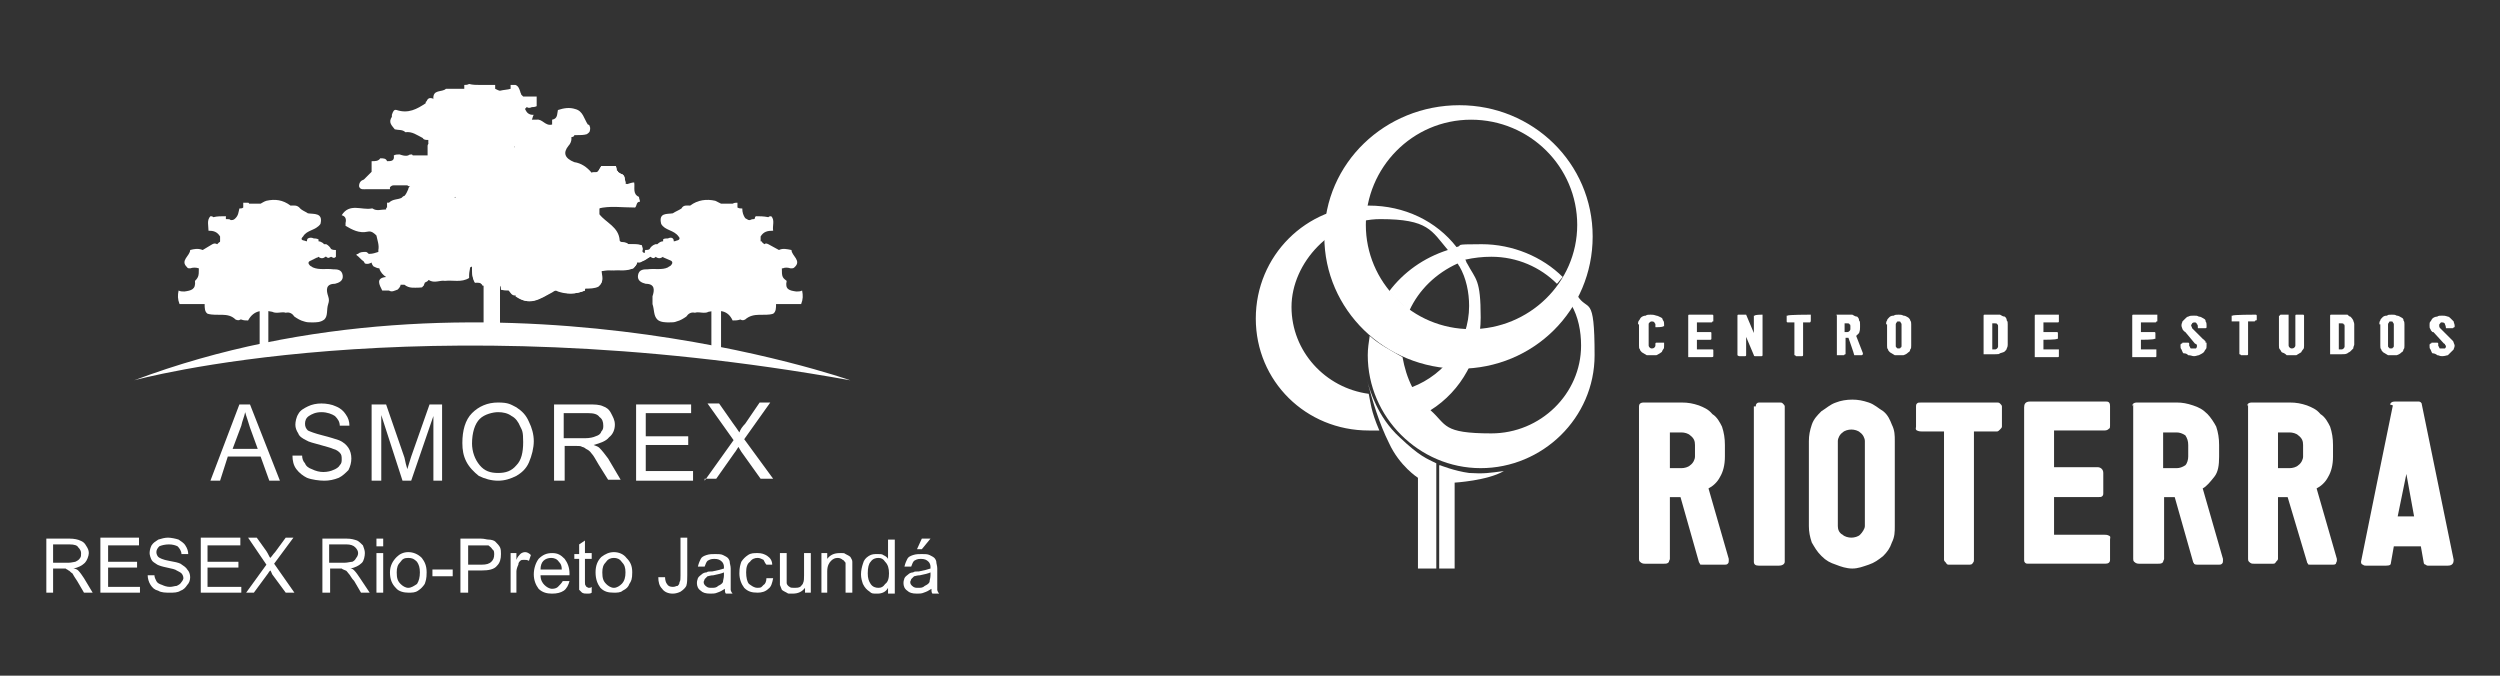 <svg xmlns="http://www.w3.org/2000/svg" id="Camada_1" viewBox="0 0 259 70"><rect x="0" y="0" width="259" height="70" fill="#333333" stroke="none"/><defs><style>      .st0 {        fill: #fff;      }    </style></defs><g><path class="st0" d="M21.8,49.8h0l3-7.9h1.1l3.1,7.9h-1.1l-.9-2.5h-3.4l-.8,2.5h-1.1ZM24.1,46.5h2.6l-.8-2.2c-.2-.7-.4-1.2-.5-1.6-.1.5-.3.9-.4,1.4l-.9,2.4h0Z"></path><path class="st0" d="M30.3,47.2h1c0,.3.1.6.3.8.1.3.4.5.7.6.4.2.8.3,1.2.3s.8-.1,1-.2c.3-.1.6-.3.7-.5.2-.2.2-.4.2-.6,0-.3,0-.5-.2-.7-.1-.1-.3-.3-.7-.4-.2-.1-.6-.2-1.3-.4-.7-.2-1.2-.3-1.5-.5-.4-.2-.7-.4-.8-.7-.2-.3-.3-.6-.3-.9s.1-.8.3-1.1c.2-.4.6-.6,1-.8.4-.2.9-.3,1.4-.3s1.1.1,1.5.3c.5.2.8.5,1,.8.3.4.4.8.4,1.2h-1c0-.4-.2-.7-.5-1-.3-.2-.8-.4-1.4-.4s-1,.2-1.3.4c-.3.2-.4.5-.4.8s.1.5.3.7c.2.1.7.3,1.5.5.8.2,1.4.4,1.7.5.5.2.8.5,1,.8.2.3.3.7.3,1.1s-.1.8-.3,1.2c-.3.3-.6.6-1,.8-.5.2-1,.3-1.5.3s-1.3-.1-1.8-.3c-.4-.2-.8-.5-1.1-.9-.3-.4-.4-.9-.4-1.4h0Z"></path><path class="st0" d="M38.5,49.8h0v-7.9h1.5l1.9,5.5c.1.5.2.9.3,1.2.1-.3.2-.7.4-1.3l1.9-5.4h1.3v7.9h-.9v-6.7l-2.3,6.7h-.9l-2.2-6.8v6.8h-1Z"></path><path class="st0" d="M47.9,45.9h0c0-1.3.3-2.4,1-3.1.7-.7,1.6-1.1,2.7-1.1s1.3.2,1.9.5c.6.4,1,.8,1.3,1.5.3.6.5,1.3.5,2s-.2,1.5-.5,2.2-.8,1.1-1.3,1.4c-.6.3-1.2.5-1.9.5s-1.4-.2-2-.5c-.5-.4-1-.9-1.3-1.5-.3-.6-.4-1.2-.4-1.9h0ZM48.9,45.9h0c0,.9.3,1.7.8,2.3.5.6,1.1.8,1.9.8s1.4-.2,1.9-.8c.5-.5.7-1.3.7-2.4s-.1-1.2-.3-1.6c-.2-.5-.5-.9-.9-1.1-.4-.3-.9-.4-1.4-.4s-1.4.2-1.9.7-.8,1.4-.8,2.6h0Z"></path><path class="st0" d="M57.4,49.8h0v-7.9h3.5c.7,0,1.2,0,1.6.2.3.1.6.3.8.7.2.4.4.7.4,1.2s-.2,1-.6,1.3c-.3.4-.9.6-1.6.8.3.1.5.2.6.3.3.3.6.7.9,1.1l1.3,2.2h-1.3l-1-1.6c-.3-.5-.5-.9-.7-1.1-.2-.3-.4-.4-.6-.5-.1-.1-.3-.2-.4-.2-.1-.1-.3-.1-.6-.1h-1.2v3.6h-1ZM58.4,45.4h2.2c.5,0,.9-.1,1.1-.2.3-.1.5-.2.6-.5.2-.2.2-.4.2-.6,0-.4-.1-.7-.4-.9-.2-.3-.6-.4-1.2-.4h-2.5v2.7h0Z"></path><polygon class="st0" points="65.9 49.8 65.9 49.8 65.9 41.9 71.6 41.9 71.6 42.8 66.9 42.8 66.9 45.2 71.3 45.2 71.3 46.1 66.9 46.1 66.9 48.8 71.8 48.8 71.8 49.8 65.9 49.8 65.9 49.8 65.9 49.8"></polygon><path class="st0" d="M73,49.8h0l3-4.2-2.7-3.8h1.2l1.4,2c.3.4.5.7.7,1,.1-.3.3-.6.6-.9l1.5-2.2h1.1l-2.7,3.8,3,4.1h-1.3l-2-2.8c-.1-.2-.2-.3-.3-.5-.2.3-.3.5-.4.6l-1.9,2.7h-1.2Z"></path><polygon class="st0" points="26.9 36.4 26.9 36.4 27.8 36.4 27.8 31.5 26.9 31.5 26.9 36.4 26.9 36.4 26.9 36.4"></polygon><polygon class="st0" points="73.7 36.4 73.7 36.4 74.7 36.4 74.7 31.5 73.7 31.5 73.7 36.4 73.7 36.4 73.7 36.4"></polygon><path class="st0" d="M35.5,28.5h0c-.1-.6-.6-.6-1-.6-.7-.1-1.4.1-2.1-.2-.1-.1-.2-.1-.3-.2-.2-.2-.2-.4.1-.5.2-.1.4-.2.6-.3q.1,0,.2-.1c.2.2.5.2.7,0h.1c.2.2.3.1.5,0,.2.1.3.2.5,0v-.7c-.2,0-.3,0-.5-.1-.1-.2-.3-.4-.5-.5h-.2c-.1,0-.1-.1-.1-.1-.2-.1-.3-.2-.5-.2v-.2c-.2-.1-.4-.1-.5-.1-.2-.1-.4-.1-.6,0-.1.1-.1.2-.1.3-.1,0-.3-.1-.4-.1-.3-.1-.1-.3,0-.4.4-.7,1.3-.6,1.8-1.3.3-1.2-.7-1-1.3-1.1-.3-.2-.6-.3-.8-.5-.3-.4-.7-.3-1-.3-.8-.6-1.6-.7-2.5-.5-.3.1-.4.2-.6.3h-1.2s0-.1-.1-.1h-.5v.5c-.1.1-.3.1-.4.1-.1.4-.1.7-.4,1-.1.1-.2.2-.4.2h-.1c-.1-.1-.2-.1-.4-.1h-.1v-.3c-.5,0-.9,0-1.3.1-.1-.1-.2-.1-.3-.1-.4.4-.2,1-.2,1.5.5,0,.9.1,1.2.6v.5c0,.1-.1.1-.1.1q-.1.1-.2.2c-.2-.1-.3-.1-.5,0-.3.2-.7.4-1,.6-.5-.2-.9-.1-1.3,0,0,.6-1.1,1.1-.3,1.8,0,.1.2.1.3.1h0c.3-.1.6-.1.9,0h0c0,.4,0,.7-.1.9s-.2.3-.3.4c.1.9-.4,1-1.1,1.1-.2,0-.4,0-.6-.1-.1.5-.1.9.1,1.4h2.7-.1c0,.4,0,.8.3,1,1,.3,2.1-.2,2.9.6.2.1.4.1.5,0h.1c.2.1.5.1.7.1.6-1.1,1.5-1.1,2.5-.9.2.1.4.1.5.1.3,0,.6-.1.9,0,.4-.1.7.1.9.4.3.2.6.4,1,.5.3.1.5.1.8.1.5,0,.9,0,1.3-.3.4-.4.2-1,.4-1.6.1-.3.1-.5,0-.8-.2-.6-.3-1.3.7-1.3.4-.1.9-.3.8-.9h0Z"></path><path class="st0" d="M66.1,28.5h0c.1-.6.6-.6,1-.6.7-.1,1.5.1,2.1-.2.1-.1.2-.1.3-.2.2-.2.2-.4,0-.5s-.5-.2-.7-.3c0,0-.1,0-.1-.1-.3.2-.5.2-.8,0,0,0,0,.1-.1.1-.1.1-.3,0-.4-.1-.2.1-.4.2-.6,0v-.5c0-.1.1-.1,0-.2.2,0,.4,0,.5-.1.1-.2.3-.4.6-.5h.2c.2-.2.4-.3.6-.3v-.2c.1-.1.3-.1.5-.1.2-.1.4-.1.5,0s.1.2.1.3c.2,0,.3-.1.4-.1.3-.1.2-.3.1-.4-.5-.7-1.4-.6-1.8-1.3-.3-1.2.6-1,1.2-1.1.3-.2.6-.3.9-.5.2-.4.6-.3.9-.3.8-.6,1.7-.7,2.6-.5.2.1.4.2.6.3h1.2c.2-.1.3-.1.5-.1v.5c.2.1.3.1.5.1,0,.4.1.7.3,1,.2.1.3.2.4.2h.1c.2-.1.3-.1.4-.1h0c.1,0,.1-.1.1-.1q0-.1.1-.2c.4,0,.8,0,1.3.1.1-.1.2-.1.3-.1.4.4.1,1,.2,1.5-.6,0-1,.1-1.3.6v.5h.1c.1.2.2.2.3.3.1-.1.2-.1.4,0,.4.2.7.4,1.1.6.4-.2.8-.1,1.3,0,0,.6,1.1,1.1.3,1.8-.1.1-.2.1-.3.1h-.1c-.3-.1-.6-.1-.8,0h-.1c0,.4,0,.7.1.9.1.2.3.3.4.4-.2.9.3,1,1,1.1.2,0,.4,0,.6-.1.1.5.1.9-.1,1.4h-2.6c0,.4,0,.8-.3,1-.9.3-2-.2-2.9.6-.2.1-.3.1-.5,0h0c-.3.1-.5.1-.8.1-.5-1.1-1.4-1.1-2.5-.9-.2.1-.3.1-.5.1-.3,0-.6-.1-.9,0-.4-.1-.7.1-.9.4-.3.2-.6.4-1,.5-.2.1-.5.1-.8.1s-.9,0-1.2-.3c-.4-.4-.3-1-.5-1.6v-.8c.2-.6.3-1.3-.7-1.3-.4-.1-.9-.3-.8-.9h0Z"></path><polygon class="st0" points="50.1 25.9 50.1 25.9 51.8 25.9 51.8 35.1 50.1 35.1 50.1 25.9 50.1 25.9 50.1 25.9"></polygon><path class="st0" d="M67,26.3h0c-.1-.2-.7.1-.5-.5h0c0-.1-.1-.3-.1-.4-.4-.1-.9-.1-1.3-.1h-.1c-.2-.3-.9-.1-.9-.4-.1-1.4-1.4-1.8-2.1-2.7v-.6c1.2-.3,2.4-.1,3.8-.1.2-.2.1-.6.5-.6,0-.2-.1-.3-.1-.5-.7-.3-.4-1-.5-1.5-.2,0-.5.1-.8.2q0-.1-.1,0v-.2c-.1-.3,0-.8-.5-.9-.1-.1-.3-.1-.3-.3h-.1c0-.1-.1-.3-.1-.5h-1.5c-.1.2-.2.3-.3.5-.2.3-.4.1-.7.2h0c-.5-.6-1.1-1-1.8-1.1q-1.5-.6-.6-1.7c.2-.2.3-.5.3-.7v-.2c.2,0,.3-.1.3-.2h.2c.4,0,.8,0,1.1-.1.1-.1.2-.1.3-.3,0-.1.1-.3,0-.5,0-.1-.1-.2-.2-.2-.4-.6-.5-1.4-1.3-1.6-.6-.2-1.2-.1-1.8.1-.1.4,0,.9-.6,1v.5c-.7.2-1-.6-1.6-.5h-.5c.1-.2.1-.4.2-.5-.2,0-.3,0-.5-.1-.2-.1-.3-.3-.4-.5,0-.1.1-.1.1-.1,0,0,0-.1.1-.1.1.1.3.1.5,0,.1,0,.3,0,.5-.1v-1h-1.4q-.1-.1-.2-.2c0-.1-.1-.2-.1-.3-.1-.3-.2-.6-.5-.7h-.5v.4c-.3.1-.7.1-1.1.2-.1,0-.3-.1-.5-.2v-.4h-1.6c-.4,0-.7,0-1.1-.1-.2.1-.3.1-.5.1v.4h-1.9c-.4.4-1.4,0-1.3,1.1h0c0-.1-.1-.1-.1-.1-.3-.1-.5,0-.6.3-.1,0-.1.1-.1.2-.9.6-1.8,1.1-3,.7-.3-.1-.4.2-.5.5v.2c-.4.6,0,.9.3,1.3.4.1.8,0,1.1.3.7-.1,1.2.3,1.8.6.1.2.3.2.6.2v.3c0,.1-.1.2-.1.3v1h-1.5s-.1,0-.1-.1c-.1,0-.3,0-.4.1-.3.1-.6,0-.9-.1-.2,0-.4,0-.6.1.1.6-.3.6-.7.6-.1-.3-.4-.3-.7-.3-.2.3-.5.3-.9.3v1.1c-.2.2-.5.5-.8.8-.3.1-.5.3-.5.7.1.4.5.3.8.3h2.4v-.2c.1-.1.2-.2.4-.2h1.4c.1.1.2.1.3.1-.1,0-.2.2-.2.3-.1.2-.2.5-.4.7-.1,0-.2.1-.3.2-.4.2-.9.1-1.3.5h-.2v.5c-.1,0-.1.1-.1.2-.5,0-1,.2-1.4-.1h-.1c-1,.2-2.3-.6-3.1.7.4.1.5.4.4.8v.3c.7.4,1.4.8,2.3.6.4-.1.7.2.9.4.1.5.3,1,.2,1.5v.2c-.3.1-.6.2-.9.2h-.1c-.1-.1-.2-.2-.3-.2-.3,0-.6,0-.8.2q-.1,0-.2.1c.3.2.5.5.8.7,0,.1.1.1.1.2.3.1.5,0,.7-.1,0,.1.1.3.2.4.2.1.4.2.6.2.1.4.4.7.7.9-1.1.1-.7.8-.4,1.4h.7c.3.2.6,0,.9-.1.1-.1.3-.3.3-.5h.4c.5.4,1,.3,1.5.3s.3-.1.5-.2c0-.1.1-.2.1-.3.1-.1.3-.1.4-.3.6.4,1.2,0,1.7.1.8-.1,1.7.2,2.5-.3v-.3c0-.3.1-.6.1-.8,0,0,.1,0,.2-.1,0,.6,0,1.2.3,1.7.3,0,.6-.1.8.3h.6c.1-.2.2-.3.2-.5,0,0,0-.1.1-.1h.5v.5c.1,0,.3.1.4.1.1.1.1.3.1.4.3.1.5.1.8.1.2.2.3.6.8.5h-.1c1.4,1.2,2.5.4,3.8-.3.2-.1.3-.3.6-.1.9.3,1.8.3,2.8-.1v-.2c.5,0,1,0,1.4-.2.6-.5.3-1,.3-1.6.4-.1.9-.1,1.3-.1.7,0,1.3.1,2-.2.2-.2.4-.4.4-.6h.3c.4-.2.7-.3,1-.6,0-.1,0-.2-.1-.4h0ZM50.7,17.9h.2-.2c.1,0,0,0,0,0h0ZM47.2,20.4h0c0,.1-.1.1-.1.1h0c0-.1.1-.1.1-.1h0ZM53.2,15.3h0c0-.1,0-.2.1-.2v.2h-.1ZM45.8,15.5h0ZM54.5,29.2h.2-.2ZM64.6,20.9h0Z"></path><path class="st0" d="M67.1,26.3h0c-.1-.2-.7.1-.5-.5h0c0-.1-.1-.3-.1-.4-.4-.1-.9-.1-1.3-.1h-.1c-.2-.3-.9-.1-.9-.4-.1-1.4-1.4-1.8-2.1-2.7v-.6c.5-.7,1.3-.2,1.9-.5.1,0,.1-.1.2-.2h.5c.1,0,.2.1.3.2.8-.7.6-1.4,0-2q-.1-.1-.2,0v-.2c-.1-.3,0-.8-.5-.9-.1-.1-.3-.1-.3-.3h-.1c0-.1,0-.3-.1-.5h-1.5c-.1.2-.2.3-.3.5-.2.3-.6,0-.8.3.1.2.2.3.2.5h-.4c-.3.3-.6.6-.4,1-.3-.2-.7,0-1,0-.3.1-.5.1-.8.2-.2.1-.4.2-.7.3-.3.2-.7.1-1,.4h-.7c0,.5.4.5.7.5h.1c.3.3.7.3,1,.2.1,0,.2,0,.2-.1.3.2.6.2.8,0,0,.1-.1.3,0,.4.1.5,0,1,.1,1.4,0,.2.1.3.2.5h0c-.2.3-.2.7-.3,1.1,0,.2.1.4.3.6-.6-.4-1.1-.2-1.6.1-.8.4-1.5.5-2.3-.1h-.2c.1-.4.1-.8-.1-1.1,0-.1-.1-.1-.1-.2h.1c.2-.3.2-.4.1-.6.3-.1.5-.2.6-.4.3.4.7.4,1.2.2.1-.1.2-.3.2-.5s-.1-.3-.2-.4h-.8c0-.4,0-.8-.5-.8-.2-.3-.6-.3-.8-.3h-.8v-.7c.1-.1.2-.2.3-.3.2-.4.8-.6.6-1.1-.2-.5-.8-.2-1.2-.2-.7-.1-1.4-.1-2.1-.1-.3.3-.6.4-.9.5h0c-.2.2-.5.3-.7.2h-.1c-.1-.2-.2-.3-.2-.4v-.6h0c.1-.1.2-.1.3-.2h-.1.9c.1-.4.8-.2.8-.8.3,0,.5-.2.5-.5.2,0,.4,0,.5-.1.4-.4.5-1.1,1.3-1,.1-.1.1-.2.1-.3.6.1,1.1,0,1.1-.8s-.3-.8-.6-1.1c-.6-1-1.6-.2-2.4-.5.1-.2.2-.4.3-.5-.9,0-1.8-.5-2.7,0-.9-1-1.8-.8-2.7,0,0,0-.1,0-.2.1-.1.1-.1.2-.1.4-.4.1-1.1-.3-1.2.5-.1,0-.2.1-.3.2,0,0,0,.1-.1.1h-1c.1.1.1.3.2.4h-.1c-.1.1-.2.2-.1.4v.3c.2.3.4.8.9.9.1,0,.3-.1.4-.1.2.1.3.1.5.1q0-.1.1-.1h0c.2.2.5.3.8.3h1.3c.1,0,.2.1.3.1v.9c-.1.1-.1.2-.2.2h0c-.3.1-.6.1-.8.1-.8.1-.1.3-.1.5h-1.8c0,.9-.6.9-1.1.8-.1.2-.2.4-.3.6-.1.9-.3-.1-.5,0-.1.6.1,1,.8,1h.2c.3-.4.7-.2,1.1-.2v-.3h1.6c.5.2.9.5,1.3.8.1.3.3.6.7.7.2.1.4,0,.6-.1h0c-.1.2-.1.4,0,.5.1.3.3.5.5.7.2.1.3.2.5.2.1.1.3.1.5.2h.6c.2,0,.4.1.6.2h0c-.2.5.2.8.4,1.1.2.2.5.3.6.5q.1,0,.2.1h-.1c-.4-.2-.9-.1-1.3.2h-1.6q-1.1.7-2,0c-.1-.1-.3,0-.4,0h-.6c-.4-.1-.3.4-.5.5-.3.5,0,.8.3,1.1h.8c0,.1.1.2.2.2h.2c0,.2,0,.4-.1.5h-.1q-.1.2-.1.3c0,.1,0,.2.1.3,0,.5,0,1.1.3,1.6.3,0,.6,0,.8.3h.6c.1-.1.2-.3.2-.5h.1c.1,0,.3-.1.5-.1v.6h.5v.5h.8c.2.3.4.6.8.5,0,.1-.1.1-.1.2,1.4,1,2.5.3,3.8-.5.2-.1.3-.2.6-.1.9.4,1.8.4,2.8,0,0-.1,0-.2.1-.3.4,0,.9,0,1.3-.2.6-.4.4-1,.3-1.5.4-.2.9-.1,1.3-.1.7-.1,1.3,0,2-.2.2-.2.4-.4.4-.7h.4c.3-.1.6-.3.9-.5,0-.1,0-.2-.1-.4h0ZM53.4,15.1h0v.2h-.1c0-.1,0-.2.1-.2h0ZM51.1,28.9h0c0-.2-.1-.3-.2-.5h.1c.1-.4.1-.6,0-.9h-.1c.1-.1.2-.1.2-.2.1-.4.1-.8.2-1.2.4.3.9.4,1.4.4h.2c.3.4.6.6,1.1.5.1,0,.2-.1.2-.2.1.2.2.3.3.3-.1.3-.1.5.1.7,0,.2,0,.3.1.4h0c0,.4.8.9-.2,1-.1.1-.1.2-.1.4-.1-.1-.2-.2-.3-.2h-.7c0-.1-.1-.2-.2-.3-.5-.3-1-.4-1.5,0h0c-.1-.2-.3-.3-.6-.2h0Z"></path><path class="st0" d="M13.9,39.4h0s29.2-8.1,74.2,0c0,0-38.3-13.5-74.2,0h0Z"></path><path class="st0" d="M4.8,61.4h0v-5.6h2.4c.5,0,.9.1,1.1.2.3.1.5.3.6.5.2.3.3.5.3.8s-.2.8-.4,1c-.3.3-.7.5-1.2.6.2,0,.4.1.5.2.2.2.4.5.6.8l.9,1.5h-.9l-.7-1.2c-.2-.3-.4-.6-.5-.8-.2-.1-.3-.3-.4-.3-.1-.1-.2-.1-.3-.2h-1.3v2.5h-.7ZM5.5,58.3h1.6c.3,0,.6-.1.7-.1.2-.1.4-.2.5-.4.1-.1.1-.3.1-.5s-.1-.4-.3-.6c-.1-.2-.4-.3-.9-.3h-1.7v1.9h0Z"></path><polygon class="st0" points="10.4 61.4 10.4 61.4 10.4 55.7 14.4 55.7 14.4 56.5 11.2 56.5 11.2 58.2 14.2 58.2 14.2 58.8 11.2 58.8 11.2 60.8 14.5 60.8 14.5 61.4 10.4 61.4 10.4 61.4 10.4 61.4"></polygon><path class="st0" d="M15.3,59.6h.7c0,.2.1.4.2.6.1.2.3.3.6.4.2.1.5.2.8.2s.5-.1.7-.1c.2-.1.4-.2.5-.4.1-.1.2-.3.2-.4,0-.2-.1-.4-.2-.5s-.3-.2-.5-.3c-.1-.1-.5-.2-1-.3-.5-.1-.8-.2-1-.3-.3-.2-.5-.3-.6-.5-.1-.2-.2-.5-.2-.7,0-.3.1-.6.2-.8.2-.3.4-.4.7-.6.3-.1.7-.2,1-.2s.8.1,1.1.2c.3.2.6.4.7.6.2.3.3.6.3.9h-.7c0-.3-.2-.6-.4-.8-.2-.1-.5-.2-.9-.2s-.8.1-1,.2c-.2.2-.3.4-.3.6s.1.4.2.5c.1.1.5.3,1.1.4.6.1,1,.2,1.2.3.3.2.6.4.7.6.2.2.3.5.3.8s-.1.6-.3.8c-.2.3-.4.5-.7.6-.3.2-.7.2-1.1.2s-.9,0-1.2-.2c-.4-.1-.6-.3-.8-.6-.2-.3-.3-.7-.3-1h0Z"></path><polygon class="st0" points="20.8 61.4 20.8 61.4 20.8 55.7 24.9 55.7 24.9 56.5 21.5 56.5 21.5 58.2 24.7 58.2 24.7 58.8 21.5 58.8 21.5 60.8 25 60.8 25 61.4 20.8 61.4 20.8 61.4 20.8 61.4"></polygon><path class="st0" d="M25.5,61.4h0l2.1-2.9-1.9-2.8h.9l1,1.4c.2.3.3.6.4.7.2-.2.3-.4.5-.6l1.1-1.5h.8l-2,2.7,2.1,3h-.9l-1.4-1.9c-.1-.2-.1-.3-.2-.4-.2.2-.2.3-.3.4l-1.4,1.9h-.8Z"></path><path class="st0" d="M33.4,61.4h0v-5.6h2.5c.5,0,.8.1,1.1.2.2.1.4.3.6.5.1.3.2.5.2.8s-.1.8-.3,1c-.3.3-.7.5-1.2.6.2,0,.3.1.4.2.2.2.4.5.6.8l1,1.5h-.9l-.7-1.2c-.3-.3-.4-.6-.6-.8-.1-.1-.2-.3-.3-.3-.2-.1-.3-.1-.4-.2h-1.2v2.5h-.8ZM34.1,58.3h1.6c.3,0,.6-.1.8-.1.2-.1.3-.2.4-.4.1-.1.2-.3.2-.5s-.1-.4-.3-.6c-.2-.2-.5-.3-.9-.3h-1.8v1.9h0Z"></path><path class="st0" d="M39,56.6h.7v-.8h-.7v.8h0ZM39,61.4h.7v-4.1h-.7v4.1h0Z"></path><path class="st0" d="M40.4,59.3h0c0-.7.3-1.2.7-1.6.3-.3.7-.5,1.2-.5s1,.2,1.4.6c.3.4.5.8.5,1.5s-.1.9-.2,1.2c-.2.3-.4.5-.7.7s-.6.2-1,.2-1-.1-1.3-.5c-.4-.4-.6-.9-.6-1.6h0ZM41.1,59.3h0c0,.6.1.9.4,1.2.2.2.5.4.8.4s.6-.2.9-.4c.2-.3.3-.7.3-1.2s-.1-.8-.3-1.1c-.3-.3-.5-.4-.9-.4s-.6.1-.8.4c-.3.3-.4.6-.4,1.1h0Z"></path><polygon class="st0" points="44.8 59.7 44.8 59.7 46.9 59.7 46.9 59 44.8 59 44.8 59.7 44.8 59.7 44.8 59.7"></polygon><path class="st0" d="M47.7,61.4h0v-5.6h2.1c.4,0,.6.1.8.1.3,0,.6.1.7.2.2.2.4.4.5.6.1.2.1.5.1.7,0,.5-.1.9-.4,1.2-.3.4-.9.5-1.6.5h-1.4v2.3h-.8ZM48.5,58.5h1.4c.5,0,.8-.1,1-.3.2-.2.3-.4.3-.8s-.1-.4-.2-.5c-.1-.2-.3-.3-.4-.4h-2.1v2h0Z"></path><path class="st0" d="M52.9,61.4h0v-4.1h.6v.7c.1-.3.3-.5.4-.6s.3-.2.5-.2.4.1.6.3l-.2.6c-.2-.1-.3-.1-.5-.1s-.3,0-.4.1c-.1.1-.2.2-.2.4-.1.2-.2.5-.2.7v2.2h-.6Z"></path><path class="st0" d="M58.3,60.2h.7c-.1.4-.3.8-.6,1-.3.2-.7.3-1.2.3s-1-.1-1.4-.5c-.3-.4-.5-.9-.5-1.5s.2-1.2.5-1.6c.4-.4.8-.6,1.4-.6s.9.2,1.3.6c.3.4.5.9.5,1.5v.2h-3c0,.5.2.8.4,1,.2.2.5.4.8.4s.5-.1.6-.2c.2-.2.4-.4.5-.6h0ZM56,59h2.2c0-.4-.1-.6-.3-.8-.2-.3-.5-.4-.8-.4s-.6.1-.8.3c-.2.2-.3.5-.3.9h0Z"></path><path class="st0" d="M61.3,60.8h0v.6c-.1.1-.3.1-.4.1-.3,0-.4,0-.6-.1-.1-.1-.2-.2-.3-.3v-3.2h-.5v-.5h.5v-1l.6-.4v1.3h.7v.6h-.7v2.4c0,.2,0,.3.1.4,0,0,0,.1.1.1,0,0,.1.1.2.1s.2,0,.3-.1h0Z"></path><path class="st0" d="M61.7,59.3h0c0-.7.2-1.2.6-1.6.4-.3.8-.5,1.3-.5s1,.2,1.3.6c.4.4.6.8.6,1.5s-.1.9-.3,1.2c-.1.3-.3.5-.7.7-.2.2-.6.2-.9.2-.6,0-1-.1-1.4-.5-.3-.4-.5-.9-.5-1.6h0ZM62.4,59.3h0c0,.6.1.9.4,1.2.2.2.5.4.8.4s.6-.2.8-.4c.3-.3.4-.7.4-1.2s-.1-.8-.4-1.1c-.2-.3-.5-.4-.8-.4s-.6.1-.8.4c-.3.3-.4.6-.4,1.1h0Z"></path><path class="st0" d="M68.2,59.8h.7c0,.3.1.6.2.7.1.2.3.3.6.3s.3-.1.5-.1c.1-.1.2-.2.2-.4.1-.1.1-.4.1-.7v-3.9h.7v3.9c0,.4,0,.8-.1,1.1-.1.2-.3.4-.6.6-.2.1-.5.2-.8.2-.5,0-.9-.2-1.1-.5-.3-.3-.4-.7-.4-1.2h0Z"></path><path class="st0" d="M75.1,61h0c-.3.2-.5.3-.8.4-.2.1-.5.1-.7.1-.5,0-.8-.1-1-.3-.3-.2-.4-.5-.4-.8s.1-.4.1-.5c.1-.2.3-.3.4-.4.1-.1.3-.2.5-.2.1-.1.3-.1.6-.1.5-.1.9-.2,1.2-.3v-.2c0-.2-.1-.4-.2-.5-.2-.2-.4-.3-.8-.3s-.5.1-.7.2c-.1.1-.2.3-.3.6h-.7c.1-.4.2-.6.3-.8.1-.2.3-.3.6-.4.3-.1.6-.1.9-.1s.6,0,.8.1c.2.1.4.2.5.3.1.1.2.3.2.4,0,.2.1.4.1.7v2.2c0,.1.1.3.2.4h-.7c-.1-.1-.1-.3-.1-.4h0ZM75,59.3h0c-.2.1-.6.2-1.1.3-.3,0-.5.1-.6.1-.1.1-.2.2-.3.3,0,.1-.1.2-.1.3,0,.2.1.3.2.4.2.2.4.2.6.2.3,0,.5,0,.7-.2.2-.1.4-.2.5-.4,0-.2.1-.4.1-.7v-.3h0Z"></path><path class="st0" d="M79.4,59.9h.7c-.1.5-.2.9-.5,1.1-.3.3-.7.4-1.1.4-.6,0-1-.1-1.4-.5-.3-.4-.5-.9-.5-1.5s.1-.9.2-1.2c.2-.3.4-.5.7-.7.3-.2.6-.2,1-.2s.7.1,1,.3.5.5.5.9h-.6c-.1-.1-.2-.3-.3-.5-.2-.1-.4-.2-.6-.2-.3,0-.6.1-.8.4-.3.2-.4.6-.4,1.1s.1,1,.3,1.2c.3.2.5.4.9.4s.4-.1.6-.3c.2-.1.3-.4.3-.7h0Z"></path><path class="st0" d="M83.4,61.4h0v-.5c-.3.4-.7.6-1.3.6s-.4,0-.6-.1c-.2-.1-.4-.2-.5-.3-.1-.2-.1-.3-.2-.5v-3.3h.7v3.1c0,.1.1.3.3.4.1.1.3.1.5.1s.4,0,.6-.1c.1-.1.3-.3.3-.4.1-.2.1-.5.1-.8v-2.3h.7v4.1h-.6Z"></path><path class="st0" d="M85.1,61.4h0v-4.1h.6v.6c.3-.4.7-.6,1.3-.6s.4,0,.6.1.4.2.5.3c.1.2.2.3.2.5v3.2h-.7v-3.1c-.1-.1-.2-.3-.3-.3-.1-.1-.3-.2-.5-.2-.3,0-.5.1-.7.3-.2.2-.4.5-.4,1.1v2.2h-.6Z"></path><path class="st0" d="M92,61.4h0v-.5c-.2.4-.6.6-1.1.6s-.6,0-.8-.2c-.3-.2-.5-.4-.7-.8-.1-.3-.2-.6-.2-1s.1-.8.2-1.1c.1-.4.3-.6.6-.8.3-.2.6-.2.9-.2s.5,0,.6.1c.2.1.4.2.5.4v-2h.7v5.6h-.7ZM89.9,59.4h0c0,.5.1.8.3,1.1.2.3.5.4.8.4s.5-.1.7-.4c.3-.2.4-.6.4-1.1s-.1-.9-.4-1.2c-.2-.3-.4-.4-.7-.4s-.6.1-.8.4c-.2.2-.3.6-.3,1.2h0Z"></path><path class="st0" d="M96.5,61h0c-.3.2-.5.3-.8.4-.2.1-.5.1-.7.1-.5,0-.8-.1-1-.3-.3-.2-.4-.5-.4-.8s.1-.4.1-.5c.1-.2.3-.3.4-.4.1-.1.3-.2.5-.2.1-.1.3-.1.6-.1.5-.1.9-.2,1.2-.3v-.2c0-.2-.1-.4-.2-.5-.2-.2-.4-.3-.8-.3s-.5.1-.7.2c-.1.1-.2.3-.3.6h-.7c.1-.4.2-.6.3-.8.1-.2.3-.3.6-.4.3-.1.6-.1.9-.1s.6,0,.8.1.4.2.5.3c.1.1.2.3.2.4,0,.2.1.4.1.7v2.2c0,.1.1.3.2.4h-.7c-.1-.1-.1-.3-.1-.4h0ZM96.4,59.3h0c-.2.1-.6.2-1.1.3-.3,0-.5.1-.6.1-.1.1-.2.2-.3.3,0,.1-.1.2-.1.3,0,.2.1.3.2.4.2.2.4.2.6.2.3,0,.5,0,.7-.2.2-.1.4-.2.5-.4,0-.2.1-.4.1-.7v-.3h0ZM95,56.9h0l.5-1.1h.9l-.9,1.1h-.5Z"></path></g><g><path class="st0" d="M249.3,49.1h0l-.9,4.4h1.7l-.8-4.4h0ZM247.6,41.9h0c.1-.2.2-.3.5-.3h2.5c.1,0,.3.1.3.3l3.3,16.1c0,.3-.1.6-.6.6h-2.1q-.1,0-.2-.1c-.1,0-.2-.1-.2-.2l-.3-1.7h-2.8l-.3,1.7c0,.2-.1.3-.5.3h-2.1c-.1,0-.2,0-.3-.1-.1,0-.2-.1-.2-.3h0c0-.1,3.3-16.2,3.3-16.2h0ZM236,44.7h0v3.8h1.2c.3,0,.7-.1.9-.3.3-.2.5-.6.5-.9v-1.2c0-.4-.1-.7-.5-1-.2-.2-.6-.3-.9-.3h-1.2ZM232.8,42.1h0c0-.2.1-.4.5-.4h3.9c.7,0,1.2.1,1.8.3.5.2,1,.4,1.4.9.5.3.8.9,1,1.3.2.6.3,1.2.3,1.9v1.2c0,.9-.2,1.6-.5,2.1-.3.6-.8,1-1.2,1.2l2.1,7.3v.2c0,.1-.1.2-.1.3-.1.1-.2.1-.3.1h-2.4c-.1,0-.2,0-.2-.1q-.1-.1-.1-.2l-2-6.7h-1v6.4c0,.1-.1.2-.2.3-.1.2-.2.2-.3.2h-2c-.2,0-.3,0-.5-.2-.1-.1-.1-.2-.1-.3v-16h0ZM224.1,44.7h0v3.8h1.4c.3,0,.6-.1.9-.3.2-.2.3-.6.3-.9v-1.2c0-.4-.1-.7-.3-1-.3-.2-.6-.3-.9-.3h-1.4ZM220.9,42.1h0c0-.2.1-.4.5-.4h4.1c.6,0,1.1.1,1.7.3.6.2,1,.4,1.5.9.3.3.7.9.9,1.3.2.6.3,1.2.3,1.9v1.2c0,.9-.1,1.6-.5,2.1s-.8,1-1.2,1.2l2.1,7.3v.2c0,.1,0,.2-.1.3-.1.1-.2.1-.3.1h-2.3q-.2,0-.3-.1c0-.1-.1-.1-.1-.2l-1.9-6.7h-1.1v6.4c0,.1-.1.2-.1.3-.1.2-.3.2-.5.2h-2c-.1,0-.3,0-.5-.2-.1-.1-.1-.2-.1-.3v-16h0ZM209.7,42.2h0c0-.3.1-.6.6-.6h7.9c.1,0,.2,0,.3.1.1.1.1.3.1.4v2c0,.1,0,.3-.1.3-.1.1-.2.2-.5.2h-5.2v3.8h4.5c.3,0,.6.2.6.6v2.1c0,.1,0,.2-.1.3-.1.1-.2.1-.5.1h-4.5v3.9h5.2c.2,0,.3,0,.5.1s.1.2.1.4v2.1c0,.3-.2.4-.5.4h-8c-.1,0-.2,0-.3-.1-.1-.1-.1-.2-.1-.3v-16h0ZM198.5,42.1h0c0-.1,0-.2.1-.3.1-.1.2-.1.5-.1h7.8c.1,0,.2,0,.3.1.1.1.2.2.2.3v2.1c0,.1-.1.2-.2.3s-.2.2-.3.2h-2.4v13.3c0,.1,0,.2-.1.3-.1.2-.2.2-.5.2h-2c-.1,0-.2,0-.3-.2-.1-.1-.2-.2-.2-.3v-13.3h-2.3c-.1,0-.3,0-.5-.1s-.1-.3-.1-.4v-2.1h0ZM193.2,45.7h0c0-.3-.2-.7-.5-.9-.2-.2-.6-.3-.9-.3s-.7.1-.9.3c-.3.2-.5.6-.5.9v8.8c0,.3.1.7.5.9.2.2.6.3.9.3s.7-.1.9-.3c.2-.2.5-.6.5-.9v-8.8h0ZM187.4,45.7h0c0-.6.1-1.1.3-1.7.2-.6.6-1,1-1.4.5-.3.9-.7,1.5-.9.5-.2,1.1-.3,1.7-.3s1.1.1,1.7.3c.6.2,1,.6,1.5.9.5.4.7.9.9,1.4.3.6.3,1.1.3,1.7v8.8c0,.6,0,1.1-.3,1.7-.2.6-.5,1-.9,1.4-.5.4-.9.7-1.5.9-.6.2-1.1.4-1.7.4s-1.2-.2-1.7-.4c-.6-.2-1-.4-1.5-.9s-.7-.9-1-1.4c-.2-.6-.3-1.1-.3-1.7v-8.8h0ZM181.9,42.1h0c0-.1,0-.2.1-.3.1-.1.2-.1.3-.1h2.1c.1,0,.2,0,.3.1.1.1.2.2.2.3v16.1c0,.2-.2.4-.6.4h-2.1c-.3,0-.5-.1-.5-.4v-16.1h0ZM173,44.7h0v3.8h1.2c.3,0,.7-.1.9-.3.3-.2.5-.6.5-.9v-1.2c0-.4-.1-.7-.5-1-.2-.2-.6-.3-.9-.3h-1.2ZM169.8,42.1h0c0-.2.1-.4.5-.4h3.9c.7,0,1.2.1,1.8.3.5.2,1,.4,1.4.9.5.3.8.9,1,1.3.2.6.3,1.2.3,1.9v1.2c0,.9-.2,1.6-.5,2.1-.3.6-.8,1-1.2,1.2l2.1,7.3v.2c0,.1,0,.2-.1.3-.1.1-.2.1-.3.1h-2.4c-.1,0-.2,0-.2-.1s-.1-.1-.1-.2l-1.9-6.7h-1.1v6.4c0,.1-.1.2-.1.3-.1.2-.3.2-.5.2h-2c-.1,0-.3,0-.5-.2-.1-.1-.1-.2-.1-.3v-16h0Z"></path><path class="st0" d="M141.8,21.3h0c-6.5,0-11.7,5.2-11.7,11.7s5.2,11.6,11.7,11.6h1.1c-.9-2.1-.9-2.9-1.1-3.8-4.5-.6-8-4.4-8-9s4.2-9.1,9.2-9.1,5.3,1.2,7,3.2c-2.5.8-4.6,2.3-6.1,4.3.7.8,1.4,1.4,2.1,2,1-2.2,2.8-3.9,5-4.9.1.1.1.2.2.3.7,1.2,1,2.7,1,4.1,0,3.8-2.5,7.1-5.9,8.4-.5-1-.8-2-1-3.1-1.2-.7-2.4-1.3-3.4-2.2-.1.7-.2,1.3-.2,2,0,6.4,5.3,11.7,11.7,11.7s11.8-5.2,11.8-11.7-.7-4.4-1.8-6.2c-.2.3-.3.7-.6,1,.7,1.2,1,2.7,1,4.2,0,5-4.2,9.1-9.3,9.1s-4.6-.9-6.3-2.4c3.2-2,5.2-5.6,5.2-9.6s-.5-3.9-1.4-5.6c-.1-.1-.1-.3-.2-.4.9-.2,1.8-.3,2.7-.3,2.7,0,5.1,1.1,6.8,2.8.2-.2.3-.4.6-.7-2.1-2.1-5.2-3.4-8.4-3.4s-1.8.1-2.6.3c-2.1-2.7-5.4-4.3-9.1-4.3h0Z"></path><path class="st0" d="M141.6,39.3h0c.3,1.1,1.1,3.9,3.4,6,2.1,2,2.8,2.2,3.8,2.7v10.9h-1.9v-9.4s-1.9-1.2-3-3.6c-1-2-1.7-4.3-2.3-6.6h0Z"></path><path class="st0" d="M149.2,48.2h0s1.5.6,3,.8c1.5.1,2.1,0,3.6-.2-1.7,1-5.1,1.2-5.1,1.2v8.9h-1.6v-10.7h0Z"></path><path class="st0" d="M169.7,33.6h0c0-.1,0-.3.1-.4.1-.1.1-.2.2-.3s.3-.2.5-.2c.1-.1.3-.1.5-.1.2,0,.3,0,.6.1.1,0,.3.1.5.2s.1.2.2.3c.1.1.1.3.1.4v.2h-.1c0,.1-.7.1-.7.1h-.1v-.3c0-.1-.1-.1-.1-.2-.1-.1-.2-.1-.3-.1,0,0-.1,0-.2.1s-.1.1-.1.2v2.2c0,.1.1.2.1.2.1.1.2.1.2.1.1,0,.2,0,.3-.1,0,0,.1-.1.1-.2h0v-.2c0-.1.1-.1.1-.1h.8v.3c0,.2,0,.3-.1.4s-.1.3-.2.3c-.1.1-.3.2-.5.3h-1c-.2-.1-.3-.2-.5-.3-.1-.1-.2-.2-.2-.3-.1-.1-.1-.2-.1-.4v-2.2h0Z"></path><path class="st0" d="M174.9,32.7h0q0-.1.1-.1h2.4c.1,0,.1.1.1.1v.6h-.1q0,.1-.1.1h-1.5v1h1.4q.1,0,.1.1v.6h0c0,.1-.1.1-.1.1h-1.4v1h1.6q.1,0,.1.1v.6c0,.1-.1.1-.2.1h-2.4v-4.2h0Z"></path><path class="st0" d="M181.7,32.7h.1c0-.1.7-.1.7-.1h.1v4.2s0,.1-.1.1h-.7s-.1,0-.1-.1h0l-.8-1.9v1.9s0,.1-.1.1h-.6c-.1,0-.2-.1-.2-.1v-4.1q0-.1.1-.1h.8l.8,1.9v-1.8h0Z"></path><path class="st0" d="M185.1,32.7h.1c0-.1,2.3-.1,2.3-.1h.1v.6h0c0,.2-.1.2-.1.2h-.7v3.4h0c0,.1-.1.1-.1.1h-.6q-.1,0-.1-.1h-.1v-3.4h-.7s-.1,0-.1-.1h0v-.6h0Z"></path><path class="st0" d="M191.1,33.4h0v1h.3c.1,0,.2-.1.2-.1.1-.1.1-.2.1-.2v-.3c0-.1,0-.2-.1-.2,0-.1-.1-.1-.2-.1h-.3ZM190.2,32.7h0q0-.1.1-.1h1.6c.2.1.3.2.5.2.1.1.2.2.2.4.1.1.1.2.1.4v.3c0,.2,0,.3-.1.6l-.3.3.7,1.8h0c0,.2-.1.2-.2.2h-.7c0-.1-.6-1.8-.6-1.8h-.3v1.7h-.1q0,.1-.1.1h-.7v-4.2h0Z"></path><path class="st0" d="M197,33.6h0q0-.1-.1-.2c0-.1-.1-.1-.2-.1s-.2,0-.2.1q-.1.1-.1.2v2.2c0,.1,0,.2.1.2,0,.1.1.1.2.1s.2,0,.2-.1c.1,0,.1-.1.1-.2v-2.2h0ZM195.4,33.6h0c0-.1,0-.3.1-.4,0-.1.1-.2.2-.3.1-.1.2-.2.5-.2.1-.1.3-.1.5-.1.2,0,.3,0,.5.1.2,0,.3.1.5.2.1.1.2.2.2.3.1.1.1.3.1.4v2.2c0,.2,0,.3-.1.4,0,.1-.1.3-.2.3-.1.1-.2.2-.5.3h-.9c-.2-.1-.3-.2-.5-.3-.1-.1-.2-.2-.2-.3-.1-.1-.1-.2-.1-.4v-2.2h0Z"></path><path class="st0" d="M206.4,33.4h0v2.8h.3c.1,0,.2-.1.2-.1.1-.1.1-.2.1-.2v-2.1c0-.1,0-.2-.1-.2,0-.1-.1-.1-.2-.1h-.3ZM205.5,32.7h0q0-.1.1-.1h1.6c.2.1.3.2.5.2.1.1.2.2.2.4.1.1.1.2.1.4v2.1c0,.1,0,.2-.1.4,0,.1-.1.2-.2.3-.1.1-.2.1-.5.2-.1.1-.2.1-.5.1h-1.2v-4.2h0Z"></path><path class="st0" d="M210.8,32.7h0q0-.1.1-.1h2.4v.7h0q0,.1-.1.1h-1.5v1h1.4s.1,0,.1.1v.6h-.1c0,.1-1.4.1-1.4.1v1h1.6v.7q0,.1-.1.1h-2.4v-4.2h0Z"></path><path class="st0" d="M220.9,32.7h0q0-.1.1-.1h2.5v.7h-.1q0,.1-.1.1h-1.5v1h1.4s.1,0,.1.1v.6h-.1c0,.1-1.4.1-1.4.1v1h1.6v.7q0,.1-.1.1h-2.4v-4.2h0Z"></path><path class="st0" d="M226.4,34.4h0c-.2-.1-.2-.2-.3-.3,0-.1-.1-.2-.1-.4s.1-.3.1-.4c.1-.1.2-.2.3-.3s.2-.2.3-.2c.2-.1.3-.1.6-.1s.3,0,.5.1c.2,0,.3.1.5.2s.2.2.2.3c.1.1.1.3.1.4v.2s0,.1-.1.1h-.8c0-.2,0-.4-.1-.4,0-.1-.1-.2-.2-.2s-.2,0-.3.1c0,.1-.1.1-.1.2s.1.2.1.3l1.1,1.1c.1.1.2.1.2.2.1,0,.1.1.1.2h.1v.3c0,.2,0,.3-.1.4s-.1.2-.2.3c-.1.1-.3.2-.5.3-.1,0-.3.1-.5.1-.2,0-.3-.1-.6-.1-.1-.1-.2-.2-.5-.2-.1-.1-.1-.2-.2-.4-.1-.1-.1-.2-.1-.4h0q0-.2.1-.2t.1-.1h.6s.1,0,.1.1h0v.2c0,.1.1.1.1.2,0,0,0,.1.1.1h.5c.1-.1.1-.2.1-.2v-.2c-.1,0-.1-.1-.2-.1l-1-1.2h0Z"></path><path class="st0" d="M231.2,32.7h.1c0-.1,2.3-.1,2.3-.1h.1s.1,0,.1.1v.4q0,.1-.1.1t-.1.1h-.7v3.4h0c0,.1-.1.1-.1.1h-.6s-.1,0-.1-.1h-.1v-3.4h-.8v-.7h0Z"></path><path class="st0" d="M236.2,32.7h0q0-.1.1-.1h.8v3.2c0,.1.1.2.1.2.1.1.2.1.2.1.1,0,.2,0,.3-.1,0,0,.1-.1.1-.2v-3.1q0-.1.1-.1h.7s.1,0,.1.1v3.1c0,.2,0,.3-.1.4s-.2.3-.2.3c-.2.1-.3.2-.5.3h-1c-.1-.1-.2-.2-.5-.3-.1-.1-.1-.2-.2-.3s-.1-.2-.1-.4v-3.1h0Z"></path><path class="st0" d="M242.3,33.4h0v2.8h.3c.1,0,.2-.1.2-.1.1-.1.1-.2.1-.2v-2.1c0-.1,0-.2-.1-.2,0-.1-.1-.1-.2-.1h-.3ZM241.4,32.7h0q0-.1.1-.1h1.7c.1.1.2.2.3.2.1.1.2.2.3.4,0,.1.1.2.1.4v2.1c0,.1-.1.2-.1.4l-.3.3c-.1.1-.2.1-.3.2-.2.1-.3.1-.6.1h-1.2v-4.2h0Z"></path><path class="st0" d="M248,33.6h0q0-.1-.1-.2c0-.1-.1-.1-.2-.1s-.2,0-.2.1q-.1.1-.1.2v2.2c0,.1,0,.2.1.2,0,.1.1.1.2.1s.2,0,.2-.1c.1,0,.1-.1.1-.2v-2.2h0ZM246.5,33.6h0c0-.1,0-.3.1-.4,0-.1.1-.2.2-.3.1-.1.2-.2.5-.2.1-.1.2-.1.5-.1s.3,0,.5.1c.2,0,.3.1.5.2s.2.2.2.3c.1.1.1.3.1.4v2.2c0,.2,0,.3-.1.4,0,.1-.1.3-.2.3-.1.1-.2.2-.5.3h-.9c-.2-.1-.3-.2-.5-.3-.1-.1-.2-.2-.2-.3-.1-.1-.1-.2-.1-.4v-2.2h0Z"></path><path class="st0" d="M252,34.4h0c-.1-.1-.2-.2-.2-.3-.1-.1-.1-.2-.1-.4s0-.3.1-.4c.1-.1.1-.2.2-.3s.3-.2.5-.2c.1-.1.3-.1.5-.1.2,0,.3,0,.6.1.1,0,.2.1.3.2s.2.2.3.3c0,.1.1.3.1.4v.2h-.1c0,.1-.1.1-.1.1h-.7c0-.2-.1-.4-.1-.4,0-.1-.1-.2-.3-.2s-.1,0-.2.1-.1.1-.1.2,0,.2.1.3l1.1,1.1q.1.1.2.2s.1.1.1.2h0c.1.2.1.3.1.3,0,.2-.1.3-.1.4l-.3.3c-.1.1-.2.2-.3.3-.1,0-.3.1-.6.1s-.3-.1-.5-.1c-.1-.1-.3-.2-.5-.2-.1-.1-.1-.2-.2-.4-.1-.1-.1-.2-.1-.4h0q0-.2.1-.2t.1-.1h.6s.1,0,.1.1h0v.2c0,.1.1.1.1.2,0,0,0,.1.1.1h.5c.1-.1.1-.2.1-.2q0-.1-.1-.2s0-.1-.1-.1l-1.1-1.2h0Z"></path><path class="st0" d="M152.4,34.1h0c-6.1,0-10.9-4.9-10.9-10.8s4.8-10.9,10.9-10.9,11,4.9,11,10.9-5,10.8-11,10.8h0ZM151.2,10.9h0c-7.7,0-14,6-14,13.6s6.3,13.7,14,13.7,13.8-6.1,13.8-13.7-6.2-13.6-13.8-13.6h0Z"></path></g></svg>